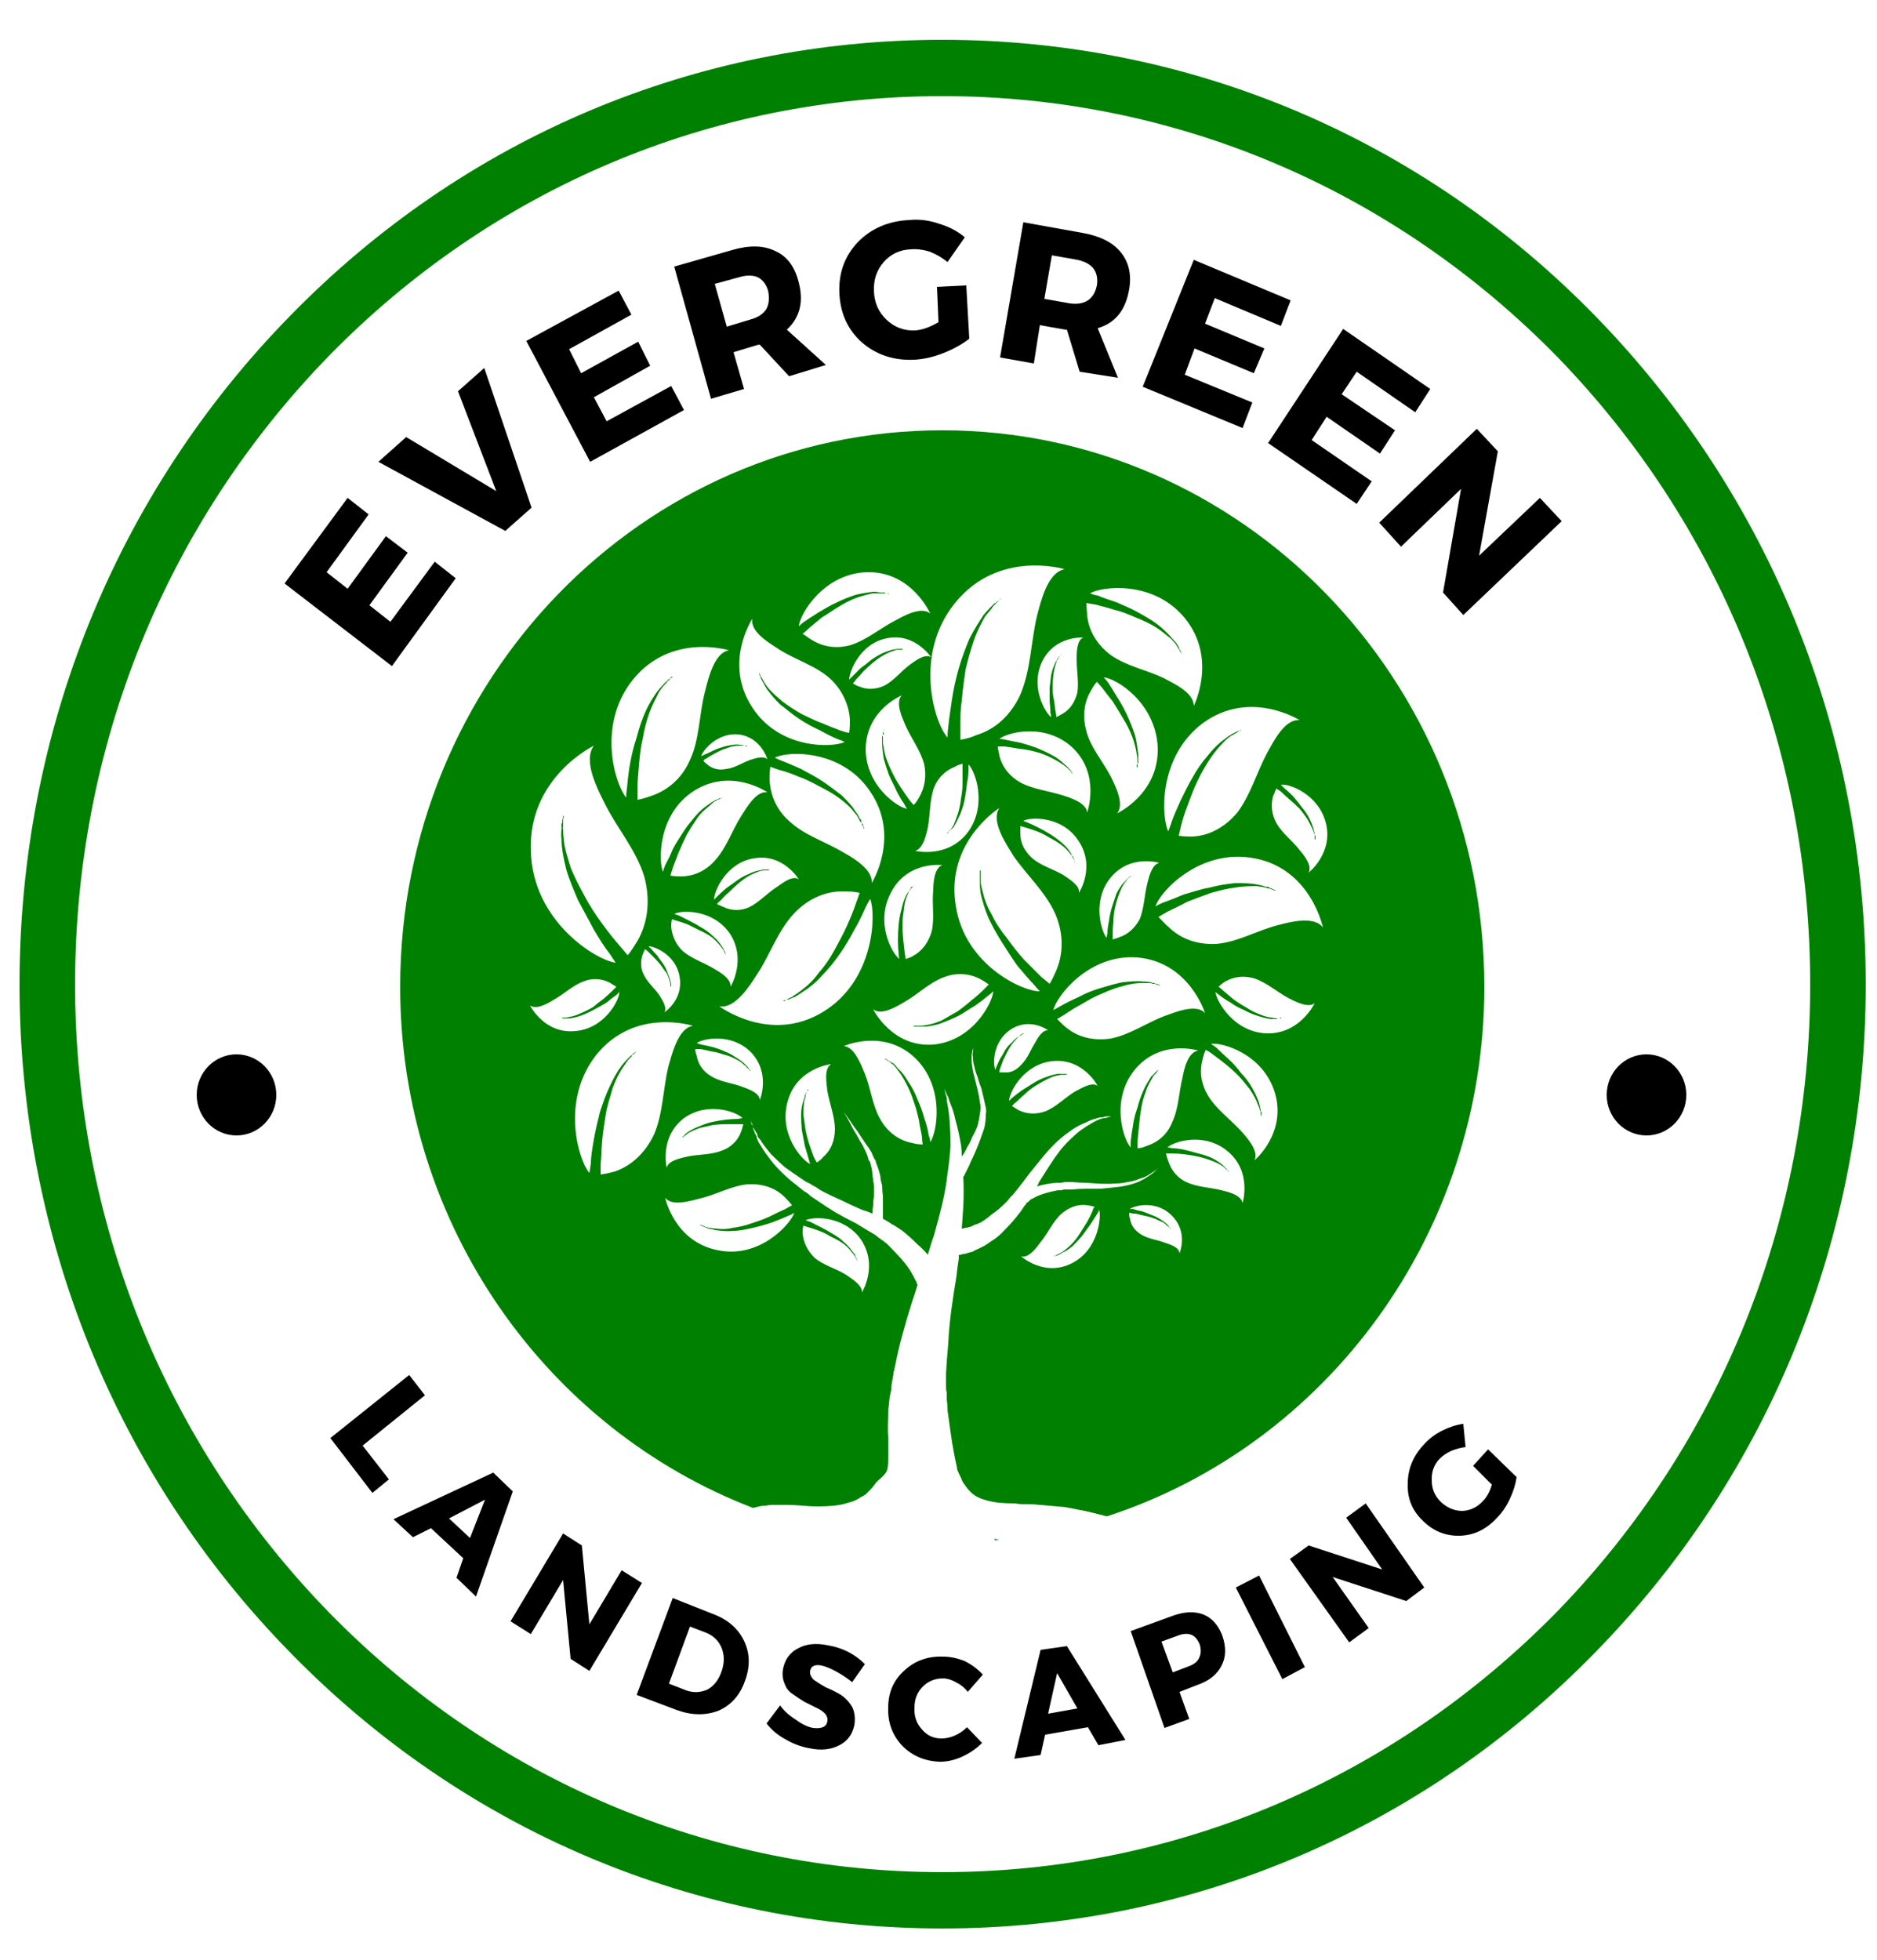 <svg version="1.2" xmlns="http://www.w3.org/2000/svg" viewBox="0 0 250 261" width="250" height="261"><defs><clipPath clipPathUnits="userSpaceOnUse" id="cp1"><path d="m131.38 203.58h2.55v1.52h-2.55z"/></clipPath><clipPath clipPathUnits="userSpaceOnUse" id="cp2"><path d="m53.29 57.31h144.45v144.96h-144.45z"/></clipPath></defs><style>.a{fill:#008000}</style><path fill-rule="evenodd" class="a" d="m125.5 256.8c-32.8 0-63.7-13-86.9-36.8-23.2-23.7-36-55.4-36-88.9 0-33.6 12.8-65.3 36-89 23.2-23.8 54.1-36.8 86.9-36.8 32.9 0 63.8 13 87 36.8 23.2 23.8 36 55.4 36 89 0 33.5-12.8 65.2-36 88.9-23.2 23.8-54.1 36.8-87 36.8zm0-244c-30.8 0-59.9 12.3-81.7 34.6-21.8 22.4-33.8 52.1-33.8 83.7 0 31.5 12 61.2 33.8 83.6 21.8 22.3 50.9 34.6 81.7 34.6 30.9 0 59.9-12.3 81.8-34.6 21.8-22.4 33.8-52.1 33.8-83.6 0-31.6-12-61.3-33.8-83.7-21.9-22.3-50.9-34.6-81.8-34.6z"/><ellipse  cx="31.5" cy="145.8" rx="5.3" ry="5.4"/><ellipse  cx="219.3" cy="145.8" rx="5.3" ry="5.4"/><path  d="m48.3 192.5l3.5 4.5-2.2 1.8-5.6-7.3 10.5-8.4 2.1 2.7z"/><path fill-rule="evenodd" d="m61.7 207.5l-4.3-4-2.4 1.2-2.6-2.4 13.3-6.2 2.6 2.5-4.9 14-2.6-2.5zm0.9-2.7l2-5.1-4.8 2.5z"/><path  d="m78.5 222.5l-2.5-1.6-1-10.5-4.3 7.2-2.7-1.7 7-11.7 2.5 1.6 1 10.5 4.3-7.2 2.7 1.7z"/><path fill-rule="evenodd" d="m89.6 212.8l5.3 2.1q3 1.1 4.2 3.6 1.2 2.5 0.1 5.4-1 2.8-3.5 3.9-2.6 1-5.6-0.1l-5.3-2zm2.3 3.8l-2.8 7.6 2.3 0.9q1.4 0.5 2.8-0.1 1.3-0.7 1.9-2.4 0.6-1.7 0-3.2-0.6-1.4-2.1-2z"/><path  d="m110.3 219.1q2.9 0.5 4.9 2.5l-1.7 2.4q-1-0.8-2.1-1.4-1.1-0.6-1.9-0.8-1.4-0.3-1.6 0.7-0.1 0.6 0.5 1.2 0.7 0.5 1.6 1 1 0.4 2 1 0.9 0.6 1.5 1.6 0.5 1 0.3 2.4-0.4 1.9-2 2.7-1.7 0.9-4 0.4-1.7-0.3-3.2-1.2-1.5-0.8-2.5-2.1l1.8-2.4q0.8 1.1 2.1 1.9 1.2 0.9 2.3 1.1 0.8 0.1 1.3-0.1 0.5-0.2 0.6-0.8 0.1-0.5-0.3-1-0.5-0.5-1.2-0.8-0.8-0.4-1.6-0.8-0.8-0.5-1.5-1-0.8-0.5-1.1-1.4-0.4-0.9-0.2-2 0.4-1.9 2-2.7 1.6-0.9 4-0.4z"/><path  d="m125.6 220.6q1.4 0 2.9 0.6 1.4 0.7 2.4 1.8l-2 2.3q-0.6-0.8-1.6-1.3-0.9-0.5-1.7-0.5-1.6 0-2.7 1.1-1.1 1.1-1.1 2.8-0.1 1.7 1 2.9 1 1.2 2.6 1.2 0.9 0 1.8-0.4 0.9-0.4 1.6-1.1l2 2.1q-1.1 1.1-2.6 1.8-1.5 0.7-3 0.7-3-0.1-5-2.1-2-2.1-1.9-5.1 0-3 2.1-4.9 2.1-2 5.2-1.9z"/><path fill-rule="evenodd" d="m144.9 230l-5.7 1-0.6 2.7-3.5 0.5 3.5-14.5 3.5-0.5 7.8 12.5-3.6 0.7zm-1.4-2.5l-2.7-4.7-1.2 5.4z"/><path fill-rule="evenodd" d="m150.6 217.2l5.5-2q2.4-0.9 4.2-0.2 1.7 0.7 2.5 2.8 0.8 2.3-0.1 4-0.9 1.8-3.3 2.6l-2.3 0.9 1.3 3.6-3.3 1.2zm4.1 1.4l1.5 4.1 2.1-0.8q1.1-0.4 1.4-1.1 0.4-0.8 0.1-1.8-0.4-1-1.1-1.3-0.8-0.3-1.8 0.1z"/><path  d="m173.8 222l-3 1.6-6.2-12.2 3.1-1.6z"/><path  d="m189.7 211.4l-2.4 1.8-9.8-3.2 4.8 6.8-2.6 1.9-7.9-11.1 2.5-1.8 9.8 3.2-4.8-6.9 2.6-1.9z"/><path  d="m196.2 195.2l2-2.2 3.8 3.7q-0.2 1.4-0.9 2.9-0.7 1.5-1.7 2.5-2.1 2.3-4.9 2.4-2.9 0.1-5-2-2.1-2-2-4.9 0-3 2.2-5.3 1-1.1 2.4-1.8 1.4-0.7 2.8-0.9l0.3 3.1q-0.9 0.1-1.9 0.5-0.9 0.4-1.6 1.1-1.1 1.2-1 2.9 0 1.6 1.2 2.8 1.3 1.2 2.9 1.2 1.6-0.1 2.7-1.3 0.8-0.8 1.2-2.2z"/><path  d="m49.1 68.5l-5.6 7.7 2.8 2.2 5.1-7 2.9 2.2-5.1 7 2.8 2.2 5.9-8 2.8 2.2-8.5 11.7-14.3-11 8.4-11.4z"/><path  d="m70.8 67.6l-3.5 3.1-16.9-9.2 3.7-3.3 12 7.2-5.1-13.3 3.5-3.1z"/><path  d="m84.1 41.9l-8.3 4.6 1.6 3.2 7.6-4.2 1.6 3.2-7.5 4.2 1.7 3.2 8.6-4.7 1.7 3.2-12.5 6.9-8.5-16.1 12.3-6.7z"/><path fill-rule="evenodd" d="m105.1 50.1l-3.9-4.2h-0.2l-3.3 1 1.4 4.9-4.4 1.3-4.9-17.6 7.7-2.2q3.4-1 5.7 0.1 2.3 1 3.1 3.9 1.2 4.1-1.5 6.6l5.2 4.7zm-8.3-6.6l3.3-1q1.4-0.4 2-1.4 0.5-1 0.2-2.4-0.4-1.3-1.4-1.8-1-0.4-2.4 0l-3.3 0.9z"/><path  d="m124.8 38.2l3.9-0.2 0.4 7.1q-1.4 1.1-3.4 1.9-2 0.8-3.9 0.9-4.1 0.2-7-2.3-2.8-2.5-3-6.5-0.2-4 2.4-6.8 2.7-2.8 6.9-3 2-0.2 4 0.5 2 0.6 3.4 1.8l-2.3 3.3q-1.1-0.9-2.4-1.4-1.3-0.4-2.5-0.3-2.2 0.1-3.6 1.7-1.4 1.6-1.3 3.9 0.1 2.3 1.7 3.8 1.6 1.5 3.8 1.4 1.4-0.1 3.1-1.1z"/><path fill-rule="evenodd" d="m143.8 49.5l-1.7-5.6h-0.2l-3.4-0.6-0.8 5.1-4.5-0.8 3.1-18 7.8 1.4q3.5 0.6 5.1 2.5 1.7 2 1.2 5-0.7 4.2-4.2 5.2l2.7 6.6zm-4.7-9.7l3.4 0.6q1.5 0.2 2.4-0.4 0.9-0.6 1.2-2 0.2-1.4-0.5-2.3-0.7-0.8-2.1-1.1l-3.4-0.6z"/><path  d="m170.6 43.4l-8.8-3.7-1.3 3.4 7.9 3.3-1.4 3.3-7.9-3.3-1.3 3.5 9 3.7-1.3 3.4-13.3-5.5 6.8-16.9 12.9 5.4z"/><path  d="m188.5 54.9l-7.8-5.4-2 3 7.1 4.8-2 3.1-7.1-4.9-2 3.1 8 5.5-2 3-11.8-8.1 10-15.2 11.6 8z"/><path  d="m194.9 81.9l-2.7-3 2.4-13.8-8 7.7-2.9-3.2 13-12.5 2.8 3-2.5 13.9 8.1-7.7 2.9 3.1z"/><g clip-path="url(#cp1)"><path class="a" d="m133.1 205q-0.3 0.1-0.6 0.1 0-0.1-0.1-0.2 0.3 0.1 0.7 0.1z"/></g><g clip-path="url(#cp2)"><path fill-rule="evenodd" class="a" d="m197.7 131.4c0 33-21.1 61-50.2 70.5q-0.1 0-0.3 0-0.1-0.1-0.3-0.1-0.2-0.1-0.4-0.1-0.2-0.1-0.4-0.1-0.2-0.1-0.4-0.1-0.2-0.1-0.4-0.1-0.2-0.1-0.4-0.1-0.3-0.1-0.5-0.1-0.2-0.1-0.5-0.1-0.9-0.2-2-0.4-1.1-0.1-2.2-0.2-1.1-0.1-2.3-0.2-0.5 0-1.1 0-0.6 0-1.1-0.1-1.2 0-2.2-0.1-1-0.1-1.9-0.4-0.4-0.1-0.8-0.3c-0.9-0.4-1.5-1.2-2.1-2.1-0.2-0.6-0.5-1-0.7-1.6-0.1-0.7-0.3-1.4-0.4-2-0.4-2-0.6-3.9-0.9-5.9q0-0.7-0.1-1.5 0-0.4 0-0.8-0.1-0.4-0.1-0.8 0-0.5 0-0.9 0-0.1 0-0.3 0-0.1 0-0.2 0-0.2 0-0.4 0.1-1.9 0.3-4 0.1-2.1 0.4-4.4 0.3-2.2 0.7-4.6 0.1-1.1 0.3-2.3 0-0.2 0-0.5 0.1 0 0.2 0 0 0 0.1 0 0 0 0.1-0.1 0.3 0 0.7-0.1 0.1-0.1 0.3-0.1 0.2-0.1 0.4-0.1 0.3-0.2 0.8-0.4 0.4-0.2 0.8-0.4 0.5-0.3 0.9-0.6 1-0.6 1.8-1.5 0.9-0.9 1.7-1.9 0.2-0.3 0.4-0.5 0.2-0.3 0.4-0.6 0.2-0.3 0.4-0.5 0-0.1 0.1-0.2h0.1q0.2-0.2 0.4-0.4 0.3-0.1 0.6-0.3c0.8-0.4 1.9-0.7 3-0.9q0.2 0 0.5 0 0.2-0.1 0.4-0.1 0.5 0 1 0 0.9-0.1 1.9-0.1 1 0 1.9 0 1-0.1 1.9-0.2c1.2-0.1 2.4-0.4 3.3-0.8q0.3-0.2 0.6-0.3 0.3-0.2 0.6-0.4 0.5-0.3 0.8-0.6 0.3-0.3 0.5-0.5 0.1-0.1 0.1-0.1 0 0-0.1 0.1-0.2 0.2-0.6 0.5-0.3 0.2-0.8 0.5-0.3 0.2-0.6 0.3-0.3 0.1-0.6 0.2-0.7 0.3-1.5 0.4-0.8 0.2-1.7 0.2c-1.2 0.1-2.5 0-3.8-0.1q-1 0-2-0.1-0.4 0-0.9 0-0.3 0.1-0.5 0.1-0.2 0-0.5 0-1.5 0.1-2.7 0.5 0.2-0.3 0.3-0.6 0.7-1.1 1.4-2.2 0.7-1.1 1.4-2 0.8-1 1.6-1.7 0.8-0.8 1.6-1.3 0.4-0.3 0.8-0.5 0.3-0.2 0.7-0.4 0.4-0.2 0.7-0.3 0.1 0 0.3-0.1 0.1 0 0.3 0 0.5-0.2 0.8-0.2 0.3 0 0.3 0 0 0-0.3 0-0.3-0.1-0.8 0-0.2 0-0.3 0.1-0.2 0-0.4 0-0.3 0.1-0.7 0.2-0.4 0.1-0.8 0.3-0.4 0.2-0.9 0.4-0.9 0.4-1.8 1.1-1 0.7-1.9 1.6-0.9 0.9-1.7 1.9-0.9 1.1-1.7 2.1-0.8 1.1-1.6 2.1-0.2 0.2-0.4 0.5-0.2 0.2-0.4 0.4-0.2 0.2-0.4 0.5-0.2 0.2-0.4 0.4-0.8 0.8-1.7 1.4-0.8 0.7-1.5 1.1-0.4 0.2-0.8 0.3-0.3 0.2-0.7 0.3-0.3 0.1-0.5 0.1-0.2 0-0.3 0.1-0.1 0-0.2 0 0.1-1.5 0.2-2.9 0.1-2.1 0-4 0 0 0.1-0.1c0.2-0.5 0.6-1.1 0.9-1.9q0.3-0.6 0.6-1.3 0.3-0.7 0.6-1.5 0.3-0.8 0.6-1.7 0.2-0.8 0.2-1.8 0.1-0.5 0-0.9-0.1-0.5-0.2-0.9-0.2-0.9-0.4-1.7-0.3-0.7-0.5-1.5-0.3-0.7-0.4-1.3-0.2-0.6-0.2-1.2-0.1-0.5 0-0.9 0-0.4 0.1-0.6 0-0.2 0-0.2 0 0 0 0.2-0.1 0.2-0.2 0.6-0.1 0.4-0.1 0.9 0 0.6 0.1 1.2 0.1 0.7 0.3 1.4 0.2 0.8 0.4 1.6 0.2 0.8 0.3 1.6 0.1 0.4 0.1 0.8 0 0.4-0.1 0.9-0.1 0.8-0.3 1.5-0.3 0.8-0.7 1.5-0.3 0.8-0.7 1.4-0.3 0.7-0.7 1.2 0-0.8-0.1-1.5-0.3-1.8-0.7-3.2-0.3-1.4-0.7-2.3-0.2-0.5-0.3-0.9-0.2-0.3-0.3-0.6-0.2-0.5-0.2-0.5 0 0 0.1 0.5 0.1 0.3 0.2 0.7 0 0.4 0.1 0.9 0.2 1 0.3 2.4 0.1 1.4 0.1 3.1-0.1 1.7-0.4 3.7-0.2 1.9-0.7 4-0.5 2.1-1.1 4.2-0.4 1.1-0.7 2.2-0.1 0.2-0.1 0.4-0.6-0.7-1.4-1.4-0.9-0.9-2-1.8-0.3-0.2-0.6-0.4-0.2-0.1-0.3-0.2l-0.2-0.1-0.1-0.1h-0.1q-0.1-0.1-0.3-0.2-0.1-0.1-0.3-0.2-0.3-0.2-0.7-0.4 0-0.6 0-1.8 0-0.6 0-1.2-0.1-0.7-0.1-1.4-0.1-0.4-0.2-0.8 0-0.3-0.1-0.7-0.2-0.8-0.5-1.5l-0.1-0.4-0.1-0.1-0.1-0.2q-0.2-0.4-0.3-0.7-0.4-0.7-0.8-1.2-0.4-0.6-0.8-1.2-0.3-0.5-0.7-1c-0.8-1.2-1.4-2-1.4-2 0 0 0.5 0.8 1.2 2.2q0.3 0.5 0.6 1 0.3 0.6 0.7 1.2 0.3 0.6 0.6 1.3 0.1 0.3 0.2 0.7l0.1 0.1 0.1 0.2 0.1 0.4q0.2 0.7 0.2 1.4 0.1 0.3 0.1 0.7 0.1 0.3 0.1 0.7 0 0.7 0 1.3-0.1 0.6-0.1 1.2-0.1 0.6-0.1 1.1-0.7-0.3-1.4-0.5-1.4-0.6-2.8-1.3-1.4-0.6-2.7-1.3-0.3-0.2-0.6-0.4-0.4-0.2-0.7-0.4-0.3-0.2-0.6-0.3-0.3-0.2-0.6-0.4-1.2-0.8-2.3-1.6-1-0.9-1.8-1.7c-0.5-0.6-0.9-1.1-1.3-1.7q-0.1-0.2-0.2-0.3-0.1-0.1-0.2-0.2 0-0.1-0.1-0.2 0-0.2-0.1-0.4-0.1-0.1-0.2-0.3-0.2-0.3-0.3-0.5-0.1-0.3-0.1-0.4-0.2-0.4-0.2-0.4 0 0 0.1 0.4 0.1 0.1 0.2 0.4 0 0.3 0.2 0.6 0 0.2 0.1 0.3 0.1 0.2 0.2 0.4 0 0.1 0 0.2 0.1 0.1 0.1 0.2 0.1 0.2 0.2 0.4c0.4 0.6 0.7 1.2 1.2 1.8q0.7 1 1.7 2 1 1 2.2 1.9 0.2 0.2 0.5 0.4 0.3 0.3 0.7 0.5 0.3 0.2 0.6 0.5 0.3 0.2 0.6 0.4 1.3 0.9 2.6 1.7 1.4 0.8 2.8 1.5 1.3 0.8 2.5 1.5 0.3 0.2 0.5 0.4 0.2 0.1 0.3 0.2l0.1 0.1 0.2 0.1q0.2 0.2 0.5 0.4 0.2 0.2 0.4 0.4 0.9 0.9 1.6 1.7 0.7 0.8 1.2 1.6 0.4 0.7 0.7 1.3 0.1 0.1 0.1 0.3 0.1 0.1 0.1 0.2-0.3 1.1-0.7 2.2-0.7 2.2-1.3 4.4-0.6 2.2-1 4.3-0.1 0.3-0.1 0.5-0.1 0.2-0.1 0.3 0 0.1 0 0.2-0.1 0.6-0.2 1.1-0.1 0.5-0.1 1-0.1 0.5-0.2 0.9-0.1 1-0.2 1.9c0 1.2-0.1 2.4 0 3.5q0 0.2 0 0.4 0 0.2 0 0.3 0 1 0 2c0 0.6 0 1.3-0.2 1.8-0.3 0.6-0.9 1-1.4 1.5q-0.4 0.6-0.9 1.1l-0.1 0.1q-0.1 0.1-0.1 0.1l-0.1 0.1-0.1 0.1q0 0-0.1 0.1-0.3 0.2-0.7 0.4-0.7 0.5-1.6 0.7-0.9 0.3-1.9 0.4-1.1 0.1-2.1 0.1-1.1 0-2.1-0.1-1.1-0.1-2.1-0.1-1 0-1.9 0-0.5 0-0.9 0.1-0.5 0-0.9 0.1-0.4 0.1-0.8 0.2c-27.4-10.5-47-37.6-47-69.4 0-40.9 32.3-74.1 72.2-74.1 39.9 0 72.2 33.2 72.2 74.1zm-82 67.2zm60.5-75.1c0 0-1.6-7.8-9.1-9.2-7.2-1.4-12.6 4.4-13.2 6.4q0.5-0.3 1-0.5c0.9-0.3 1.8-0.7 2.8-1.1 1.1-0.3 2.2-0.7 3.4-0.9 1.1-0.3 2.3-0.5 3.4-0.6 1.1 0 2.1 0 3 0.2q0.6 0.1 1.1 0.3 0.1 0 0.3 0 0.1 0.1 0.2 0.1 0.1 0.1 0.2 0.1 0.1 0 0.2 0.1 0.2 0.1 0.3 0.1 0.1 0.1 0.1 0.1 0.1 0 0.1 0.1 0.2 0.1 0.2 0.1 0 0-0.2-0.1 0-0.1-0.1-0.1-0.1 0-0.1 0-0.2-0.1-0.3-0.1-0.1-0.1-0.2-0.1-0.1 0-0.2-0.1-0.1 0-0.3 0-0.1-0.1-0.2-0.1-0.5-0.1-1.2-0.2c-0.8 0-1.8 0-2.9 0.2-1 0.1-2.1 0.4-3.2 0.7-1.1 0.4-2.2 0.8-3.2 1.2-0.9 0.5-1.8 0.9-2.6 1.3q-0.7 0.4-1.2 0.7c0.5 0.5 1 1.1 1.3 1.3 1.7 1.7 4 2.4 6.3 2.3 2.9-0.2 5.5-1.8 8.3-2.5 1.5-0.4 4.8-1.3 6 0.3zm-1.1 10.1c-0.9 0.7-2.7-0.3-3.5-0.7-1.5-0.8-2.8-2-4.5-2.6-1.3-0.4-2.7-0.3-3.9 0.4-0.2 0.1-0.6 0.4-0.9 0.7q0.3 0.2 0.6 0.5 0.6 0.5 1.3 1.1 0.8 0.6 1.7 1.1 0.9 0.6 1.7 0.9 0.9 0.4 1.7 0.5 0.4 0.1 0.7 0.1 0.1 0 0.1 0 0.1 0 0.2 0 0 0 0.1 0 0.1 0 0.1-0.1 0.1 0 0.2 0h0.1 0.1q0.1 0 0.1 0 0 0-0.1 0h-0.1-0.1q-0.1 0.1-0.2 0.1 0 0-0.1 0 0 0-0.1 0-0.1 0-0.2 0 0 0.1-0.1 0.1-0.3 0-0.7 0-0.8-0.1-1.7-0.4-1-0.3-1.9-0.8-1-0.4-1.8-1-0.9-0.5-1.5-1-0.3-0.2-0.5-0.4c0.1 1.2 2.4 5.3 6.7 5.5 4.5 0.2 6.5-4 6.5-4zm-5.3 11.9c-1.6-5.2-7-6.7-8.5-6.5q0.3 0.2 0.7 0.5 0.7 0.7 1.6 1.5 0.9 0.8 1.7 1.9c0.6 0.6 1.1 1.3 1.5 2 0.4 0.7 0.7 1.4 0.9 2q0.1 0.5 0.2 0.9 0 0.1 0 0.2 0.1 0 0.1 0.1 0 0.1 0 0.2 0 0.1 0 0.1 0 0.2 0 0.3 0 0 0 0.1 0 0 0 0.1 0 0.1 0 0.1 0 0 0-0.1 0-0.1 0-0.1 0-0.1 0-0.1 0-0.1-0.1-0.3 0 0 0-0.1 0-0.1 0-0.2 0 0 0-0.1-0.1-0.1-0.1-0.2-0.1-0.4-0.3-0.8c-0.2-0.6-0.6-1.3-1-1.9-0.5-0.6-1-1.3-1.6-1.9q-0.9-0.9-1.8-1.6c-0.6-0.5-1.2-0.9-1.7-1.3q-0.4-0.3-0.8-0.5c-0.2 0.4-0.4 1-0.4 1.2-0.5 1.7-0.2 3.4 0.7 4.9 1.1 1.8 2.9 3.1 4.3 4.6 0.8 0.9 2.5 2.7 1.9 4 0 0 4.3-3.6 2.7-9zm-6.3 7.8c-3.1-2.6-7.2-1.3-8-0.5q0.3 0 0.6 0.1 0.7 0 1.6 0.2 0.9 0.2 1.9 0.5 0.9 0.2 1.8 0.6 0.8 0.4 1.4 0.9 0.2 0.2 0.5 0.5 0 0 0.1 0.1 0 0 0 0.1 0.1 0 0.1 0.1 0 0 0.1 0 0 0.1 0.1 0.2v0.1h0.1q0 0.1 0 0.1 0 0 0-0.1h-0.1v-0.1q-0.1-0.1-0.1-0.1l-0.1-0.1-0.1-0.1q0 0-0.1-0.1 0 0-0.1-0.1-0.2-0.2-0.5-0.4-0.6-0.4-1.5-0.7-0.8-0.3-1.7-0.5-1-0.2-1.8-0.3-0.9-0.1-1.7-0.1-0.4 0-0.7 0c0.1 0.4 0.2 0.8 0.3 1 0.4 1.3 1.3 2.3 2.4 2.8 1.5 0.7 3.1 0.7 4.7 1.1 0.8 0.2 2.6 0.6 2.8 1.7 0 0 1.3-4.2-2-6.9zm-7.4 8.6c-2-2.1-5-1.4-5.6-0.9q0.2 0 0.4 0 0.6 0.2 1.2 0.3 0.6 0.2 1.3 0.5 0.6 0.2 1.2 0.6 0.5 0.3 0.9 0.7 0.2 0.2 0.3 0.4h0.1v0.1l0.1 0.1v0.1q0.1 0 0.1 0.1v0.1q0.1 0 0.1 0 0 0-0.1 0v-0.1q0-0.1-0.1-0.1v-0.1l-0.1-0.1-0.1-0.1q-0.2-0.2-0.4-0.3-0.3-0.4-0.9-0.6-0.6-0.3-1.2-0.5-0.7-0.2-1.3-0.3-0.6-0.2-1.1-0.2-0.3-0.1-0.5-0.1c0 0.3 0 0.6 0.1 0.7 0.1 1 0.7 1.7 1.5 2.2 1 0.6 2.2 0.7 3.2 1.1 0.6 0.2 1.9 0.6 1.9 1.4 0 0 1.2-2.8-1-5zm0-12.4c0.9-1.9 0.9-4 1.4-6 0.2-1.1 0.7-3.4 2.1-3.6 0 0-5.1-1.6-8.5 2.6-3.2 4-1.5 9.2-0.5 10.3q0-0.4 0-0.8 0.1-1 0.3-2.1c0.1-0.8 0.3-1.6 0.6-2.4q0.3-1.2 0.8-2.3c0.3-0.7 0.7-1.3 1-1.8q0.3-0.3 0.6-0.6 0-0.1 0.1-0.1 0.1-0.1 0.1-0.1 0.1-0.1 0.2-0.1 0-0.1 0.1-0.1 0.1-0.1 0.2-0.2l0.1-0.1q0.1 0 0.1 0 0 0-0.1 0l-0.1 0.1q-0.1 0.1-0.2 0.2-0.1 0-0.1 0.1-0.1 0.1-0.1 0.1-0.1 0.1-0.1 0.1-0.1 0.1-0.1 0.2-0.3 0.2-0.5 0.6c-0.3 0.5-0.7 1.2-0.9 1.9q-0.4 1-0.6 2.2-0.2 1.2-0.3 2.4-0.1 1.1-0.2 2 0 0.5 0 0.9c0.5 0 1-0.2 1.2-0.3 1.6-0.5 2.8-1.6 3.4-3.1zm-1-14.2c1.4-0.5 4.2-1.7 5.4-0.4 0 0-2.1-6.8-9-7.4-6.5-0.5-10.8 5.2-11.2 7q0.4-0.2 0.9-0.5c0.7-0.4 1.5-0.8 2.4-1.2 0.9-0.5 1.9-0.9 2.9-1.2 1-0.3 2-0.6 3-0.8 1-0.1 1.9-0.2 2.7-0.1q0.6 0 1.1 0.1 0.1 0 0.2 0.1 0.1 0 0.2 0 0.1 0 0.2 0.1 0.1 0 0.2 0 0.1 0.1 0.2 0.1 0.1 0 0.2 0.1 0 0 0.1 0 0.1 0.1 0.1 0.1 0 0-0.1-0.1-0.1 0-0.1 0-0.1 0-0.2 0-0.1-0.1-0.3-0.1 0 0-0.1-0.1-0.1 0-0.2 0-0.1 0-0.2 0-0.1-0.1-0.3-0.1-0.4 0-1 0c-0.8 0-1.7 0.1-2.6 0.4-0.9 0.2-1.9 0.6-2.8 1-1 0.4-1.9 0.9-2.7 1.4q-1.3 0.7-2.3 1.4-0.5 0.3-1 0.6c0.5 0.5 1 1 1.3 1.2 1.6 1.3 3.7 1.7 5.8 1.4 2.6-0.5 4.8-2.1 7.2-3zm-8.9 9.3c0 0-1.9-3.7-6-3.3-3.9 0.4-5.8 4.2-5.8 5.3q0.2-0.2 0.4-0.4 0.6-0.5 1.3-1 0.8-0.5 1.6-1 0.8-0.5 1.7-0.8 0.8-0.3 1.5-0.4 0.4 0 0.7 0 0 0 0.1 0 0.1 0 0.1 0 0.1 0 0.1 0 0.1 0 0.1 0 0.1 0.1 0.2 0.1h0.1 0.1q0.1 0 0.1 0 0 0-0.1 0h-0.1-0.1q-0.1 0-0.2 0 0 0-0.1 0 0 0-0.1 0 0 0-0.1 0-0.1 0-0.1 0-0.3 0-0.7 0.1-0.6 0.1-1.4 0.5-0.8 0.4-1.6 0.9-0.8 0.5-1.4 1.1-0.7 0.6-1.2 1.1-0.3 0.2-0.5 0.5c0.3 0.2 0.7 0.4 0.8 0.5 1.2 0.6 2.4 0.6 3.6 0.2 1.5-0.6 2.6-1.8 3.9-2.6 0.8-0.4 2.3-1.4 3.1-0.8zm-10.1-2.9c0.8-0.8 1.2-2 1.8-2.9 0.3-0.6 1-1.7 1.7-1.6 0 0-2.4-1.8-5-0.1-2.4 1.6-2.4 4.7-2 5.4q0-0.2 0.1-0.4 0.2-0.5 0.5-1.1 0.4-0.6 0.7-1.2 0.4-0.6 0.9-1 0.4-0.5 0.9-0.8 0.2-0.2 0.4-0.3 0 0 0.1 0v-0.1h0.1 0.1q0.1 0 0.1-0.1h0.1q0.1 0 0.1 0 0 0-0.1 0h-0.1q0 0.1-0.1 0.1h-0.1v0.1h-0.1l-0.1 0.1q-0.2 0.1-0.4 0.2-0.4 0.4-0.8 0.9-0.4 0.5-0.7 1.1-0.3 0.6-0.6 1.2-0.2 0.6-0.4 1.1-0.1 0.3-0.1 0.5c0.2 0 0.5 0 0.7 0 0.9 0.1 1.7-0.4 2.3-1.1zm-3.8-9.7q-0.3 0.3-0.7 0.6-0.7 0.6-1.7 1.3c-0.7 0.4-1.4 0.9-2.1 1.3q-1.2 0.6-2.3 1c-0.7 0.3-1.5 0.4-2.1 0.5q-0.5 0-0.9 0-0.1 0-0.2 0 0 0-0.1 0-0.1 0-0.2 0-0.1 0-0.1 0-0.2 0-0.3-0.1 0 0-0.1 0-0.2 0-0.2 0 0 0 0.2 0 0.1 0 0.1 0 0.1 0 0.3 0 0 0 0.1 0 0.1 0 0.2 0 0.1 0 0.1 0 0.1 0 0.2 0 0.4 0 0.9-0.1c0.6-0.1 1.3-0.3 2-0.6 0.7-0.4 1.4-0.8 2.1-1.2q1-0.7 1.9-1.5 0.9-0.7 1.6-1.4 0.4-0.4 0.7-0.7c-0.4-0.3-0.9-0.6-1.1-0.7-1.5-0.8-3.2-0.9-4.8-0.3-2 0.7-3.5 2.3-5.3 3.3-1 0.6-3.1 1.9-4.2 1 0 0 2.5 5.1 8 4.7 5.3-0.5 7.9-5.6 8-7.1zm-10.4 8.9c-4.2-4-9.5-1.6-9.5-1.6 1.4 0.1 2.3 2.5 2.8 3.7 0.8 2 1 4.4 2.2 6.3 0.9 1.5 2.4 2.6 4.1 2.9 0.3 0.1 0.9 0.2 1.4 0.2q-0.1-0.5-0.1-1c-0.1-0.7-0.3-1.4-0.4-2.2-0.2-0.9-0.4-1.7-0.7-2.5q-0.4-1.3-1-2.4c-0.4-0.8-0.8-1.4-1.2-1.9q-0.3-0.4-0.6-0.7-0.1 0-0.2-0.1 0-0.1-0.1-0.1-0.1-0.1-0.1-0.1-0.1-0.1-0.2-0.1-0.1-0.1-0.2-0.1 0-0.1-0.1-0.1-0.2-0.1-0.2-0.1 0 0 0.2 0l0.1 0.1q0 0 0 0 0.2 0.1 0.3 0.2 0 0 0.1 0 0.1 0.1 0.1 0.1 0.1 0.1 0.2 0.1 0.1 0.1 0.2 0.1 0.3 0.3 0.6 0.7c0.5 0.4 1 1.1 1.4 1.8 0.5 0.7 0.9 1.5 1.2 2.3 0.4 0.9 0.7 1.7 0.9 2.5 0.3 0.8 0.5 1.6 0.6 2.3q0.2 0.5 0.2 0.9c0.9-1.3 2-7.3-2-11.2zm-6-21.2q-0.3 0.5-0.6 1.1c-0.4 0.9-0.9 2-1.5 3-0.6 1.1-1.2 2.2-2 3.3-0.7 1-1.5 2-2.4 2.9-0.8 0.9-1.7 1.6-2.5 2.1q-0.6 0.4-1.1 0.7-0.2 0-0.3 0.1-0.1 0-0.2 0.1-0.1 0-0.3 0.1-0.1 0-0.2 0-0.2 0.1-0.3 0.2-0.1 0-0.2 0 0 0-0.1 0-0.2 0.1-0.2 0.1 0 0 0.2-0.1 0.1 0 0.1 0 0.1-0.1 0.2-0.1 0.1 0 0.3-0.1 0.1-0.1 0.2-0.1 0.1-0.1 0.2-0.1 0.1-0.1 0.2-0.1 0.2-0.1 0.3-0.2 0.5-0.3 1-0.7c0.8-0.6 1.6-1.3 2.3-2.3 0.8-0.9 1.5-1.9 2.1-3 0.6-1.1 1.2-2.2 1.7-3.3 0.5-1.1 0.9-2.1 1.2-3q0.3-0.8 0.5-1.4c-0.8-0.2-1.6-0.2-2-0.2-2.5-0.1-4.9 1-6.7 2.9-2.2 2.3-3.2 5.5-5 8.2-0.9 1.4-2.9 4.6-5 4.2 0 0 6.8 5.1 13.9 0.7 6.8-4.2 7-13 6.2-15zm-4.7 30.7c0-1.7-0.7-3.4-1-5.1-0.1-1-0.5-3 0.5-3.6 0 0-4.6 0.5-5.8 5-1.2 4.3 1.9 7.8 3 8.3q-0.1-0.3-0.2-0.7-0.2-0.7-0.5-1.7-0.2-1-0.4-2.1-0.1-1-0.1-2c0-0.7 0.1-1.3 0.3-1.9q0.1-0.3 0.2-0.6 0-0.1 0-0.2 0.1-0.1 0.1-0.1 0-0.1 0-0.1 0.1-0.1 0.1-0.1 0.1-0.1 0.1-0.2v-0.1l0.1-0.1q0.1-0.1 0.1-0.1 0 0-0.1 0.2l-0.1 0.1q0 0.1-0.1 0.2 0 0 0 0.1 0 0-0.1 0.1 0 0.1 0 0.1 0 0.1 0 0.2-0.1 0.3-0.2 0.7-0.1 0.8-0.1 1.7c0.1 0.7 0.2 1.4 0.3 2.1q0.2 1 0.5 1.9 0.3 0.9 0.6 1.7 0.2 0.4 0.4 0.7c0.3-0.2 0.7-0.5 0.8-0.7 1.1-0.9 1.6-2.3 1.6-3.7zm-11.2-10.3c-2.6-2.6-6.4-1.8-7.2-1.2q0.3 0.1 0.6 0.2 0.6 0.1 1.4 0.3 0.8 0.2 1.7 0.6 0.8 0.3 1.5 0.8 0.7 0.4 1.2 0.9 0.2 0.2 0.4 0.4 0 0.1 0.1 0.1 0 0.1 0 0.1 0.1 0.1 0.1 0.1l0.1 0.1q0 0.1 0 0.2h0.1v0.1q0 0.1 0 0.1 0 0 0-0.1v-0.1h-0.1q0-0.1-0.1-0.2v-0.1h-0.1q0-0.1-0.1-0.1 0-0.1-0.1-0.1-0.1-0.2-0.4-0.4-0.5-0.5-1.2-0.8-0.7-0.4-1.6-0.6-0.8-0.3-1.6-0.4-0.8-0.2-1.4-0.3-0.4 0-0.7 0c0 0.3 0.1 0.7 0.2 0.9 0.2 1.2 0.9 2.1 1.9 2.7 1.3 0.8 2.8 0.9 4.1 1.4 0.8 0.3 2.4 0.8 2.4 1.8 0 0 1.5-3.6-1.2-6.4zm-0.4 17.6c-2.2 0.2-4.2 1.4-6.4 1.9-1.2 0.3-3.7 1.1-4.6-0.1 0 0 1.2 5.9 7.1 7 5.5 1.1 9.6-3.5 10.1-5q-0.3 0.2-0.8 0.4-0.9 0.4-2.2 0.9-1.2 0.4-2.5 0.7c-0.9 0.2-1.8 0.4-2.6 0.4-0.9 0.1-1.7 0-2.4-0.1q-0.5-0.1-0.9-0.2-0.1 0-0.1 0-0.1-0.1-0.2-0.1-0.1 0-0.2-0.1 0 0-0.1 0-0.1-0.1-0.3-0.1 0-0.1 0-0.1h-0.1q-0.2-0.1-0.2-0.1 0 0 0.2 0l0.1 0.1q0 0 0.1 0 0.1 0.1 0.2 0.1 0.1 0 0.1 0.1 0.1 0 0.2 0 0.1 0 0.2 0.1 0.1 0 0.2 0 0.4 0.1 0.9 0.1c0.6 0.1 1.4 0.1 2.2-0.1 0.8-0.1 1.7-0.3 2.5-0.6q1.3-0.4 2.4-0.9 1.2-0.6 2.1-1 0.5-0.3 0.9-0.5c-0.4-0.5-0.8-0.9-1-1.1-1.3-1.3-3.1-1.8-4.9-1.7zm-9-5.9q0 0 0.1-0.1l0.1-0.1q0 0 0.1-0.1v-0.1l0.1-0.1q0.1 0 0.1-0.1 0.1 0 0.1-0.1 0.2-0.2 0.5-0.4 0.6-0.4 1.4-0.7 0.9-0.4 1.8-0.6 0.9-0.2 1.8-0.3 0.9-0.1 1.6-0.1 0.4-0.1 0.6-0.1c-0.7-0.8-4.6-2.3-7.8 0-3.3 2.5-2.3 6.6-2.3 6.6 0.2-1 2-1.3 2.8-1.5 1.5-0.3 3.1-0.2 4.6-0.8 1.1-0.4 2.1-1.3 2.5-2.5 0.1-0.2 0.2-0.6 0.3-1q-0.3 0-0.7 0-0.7 0-1.5 0-0.9 0-1.8 0.1-0.9 0.2-1.8 0.4-0.8 0.3-1.4 0.6-0.3 0.2-0.5 0.4-0.1 0-0.1 0.1-0.1 0-0.1 0-0.1 0.1-0.1 0.1l-0.1 0.1q-0.1 0.1-0.1 0.1l-0.1 0.1q-0.1 0.1-0.1 0.1zm-3.5-0.7c1.2-2.8 1.2-6 1.9-9 0.5-1.7 1.3-5.2 3.3-5.5 0 0-7.8-2.5-12.9 3.9-4.8 6.1-2.3 14.1-0.9 15.7q0.1-0.6 0.2-1.3c0-0.9 0.2-2 0.4-3.2 0.2-1.1 0.5-2.4 0.8-3.6 0.4-1.2 0.8-2.4 1.3-3.4 0.5-1.1 1-2 1.6-2.8q0.4-0.5 0.8-0.9 0.1-0.1 0.2-0.2 0.1-0.1 0.2-0.2 0.1-0.1 0.2-0.1 0.1-0.1 0.1-0.2 0.2-0.1 0.3-0.2 0.1 0 0.2-0.1 0 0 0.1 0 0.1-0.2 0.1-0.2 0 0-0.1 0.2-0.1 0-0.1 0-0.1 0.1-0.1 0.1-0.2 0.1-0.3 0.3-0.1 0-0.2 0.1 0 0.1-0.1 0.2-0.1 0.1-0.2 0.2-0.1 0.1-0.2 0.2-0.3 0.4-0.7 1c-0.5 0.7-1 1.7-1.4 2.8-0.3 1.1-0.7 2.2-0.9 3.4-0.2 1.2-0.4 2.5-0.5 3.6-0.1 1.1-0.1 2.2-0.2 3.1q0 0.8 0 1.4c0.8-0.1 1.5-0.3 1.9-0.4 2.3-0.8 4.1-2.6 5.2-4.9zm-10.5-13.8c3.9-0.3 5.9-4.1 5.9-5.2q-0.2 0.2-0.4 0.4-0.6 0.4-1.3 1-0.8 0.5-1.6 0.9-0.9 0.5-1.7 0.8-0.8 0.3-1.6 0.4-0.3 0-0.6 0-0.1 0-0.1 0-0.1 0-0.2 0 0 0-0.1 0 0-0.1-0.1-0.1-0.1 0-0.2 0h-0.1q-0.1 0-0.1-0.1 0 0.1 0.1 0.1h0.1q0.1 0 0.2 0 0.1 0 0.1 0 0.1 0 0.1 0 0.1 0 0.2 0 0 0 0.1 0 0.3 0 0.6-0.1 0.7-0.1 1.5-0.5c0.5-0.2 1.1-0.5 1.6-0.8q0.7-0.6 1.4-1.1 0.7-0.6 1.2-1.1 0.3-0.3 0.5-0.5c-0.3-0.2-0.7-0.4-0.8-0.5-1.1-0.6-2.4-0.7-3.6-0.2-1.4 0.5-2.6 1.7-3.9 2.4-0.8 0.5-2.3 1.4-3.2 0.8 0 0 1.9 3.8 6 3.4zm-5.9-23.9c0.3 9.4 8.8 14.5 11.3 14.8q-0.4-0.6-0.8-1.2c-0.7-0.9-1.4-2-2.1-3.2-0.7-1.3-1.4-2.6-2.1-3.9-0.6-1.4-1.2-2.8-1.6-4.2-0.3-1.3-0.6-2.6-0.6-3.8q-0.1-0.8 0-1.5 0-0.2 0-0.3 0-0.2 0-0.4 0.1-0.1 0.1-0.2 0-0.2 0-0.3 0.1-0.2 0.1-0.4 0-0.1 0.1-0.2 0-0.1 0-0.1 0.1-0.3 0.1-0.3 0 0-0.1 0.3 0 0 0 0.1 0 0.1 0 0.2-0.1 0.2-0.1 0.4 0 0.1 0 0.3 0 0.1 0 0.3 0 0.1 0 0.3-0.1 0.1 0 0.3 0 0.7 0.1 1.5c0.1 1.1 0.5 2.3 0.9 3.6 0.5 1.3 1.2 2.6 1.9 3.9 0.7 1.3 1.5 2.5 2.3 3.6 0.8 1.1 1.6 2.1 2.3 2.9q0.6 0.7 1.1 1.3c0.6-0.7 1.1-1.6 1.3-1.9 1.5-2.6 1.7-5.7 0.9-8.6-1.1-3.6-3.7-6.5-5.3-9.8-0.9-1.8-2.9-5.6-1.4-7.6 0 0-8.8 4.2-8.4 14.1zm12.7-7.2q0-0.6 0.1-1.2c0.1-1 0.2-2.1 0.4-3.2 0.2-1.2 0.5-2.4 0.9-3.6 0.3-1.2 0.7-2.4 1.2-3.5 0.5-1.1 1.1-2 1.6-2.7q0.5-0.6 0.9-1 0.1-0.1 0.2-0.2 0.1-0.1 0.2-0.2 0 0 0.1-0.1 0.1-0.1 0.2-0.1 0.1-0.2 0.3-0.3 0 0 0.1 0 0.1-0.1 0.1-0.1 0.2-0.1 0.2-0.1 0 0-0.2 0.1 0 0-0.1 0.1 0 0-0.1 0.1-0.1 0.1-0.3 0.2 0 0.1-0.1 0.2-0.1 0-0.2 0.1-0.1 0.1-0.1 0.2-0.1 0.1-0.2 0.2-0.4 0.4-0.8 1c-0.4 0.8-0.9 1.7-1.3 2.8-0.4 1.1-0.7 2.3-0.9 3.5-0.3 1.2-0.4 2.4-0.5 3.5-0.1 1.2-0.2 2.2-0.2 3.2q0 0.7 0 1.4c0.7-0.1 1.5-0.4 1.8-0.5 2.4-0.8 4.2-2.5 5.2-4.8 1.3-2.8 1.2-6.1 2-9.1 0.4-1.6 1.2-5.2 3.2-5.5 0 0-7.7-2.4-12.8 3.9-4.9 6.1-2.3 14.1-0.9 15.7zm10-5.5q0.2-0.1 0.4-0.2 0.5-0.2 1.1-0.5 0.6-0.3 1.3-0.5 0.6-0.2 1.3-0.3 0.6-0.1 1.2 0 0.2 0 0.4 0.1 0.1 0 0.1 0 0.1 0 0.1 0h0.1l0.1 0.1q0 0 0.1 0l0.1 0.1q0 0 0 0 0 0 0 0l-0.1-0.1q-0.1 0-0.2 0h-0.1q0-0.1-0.1-0.1 0 0-0.1 0-0.2 0-0.5 0-0.5 0-1.1 0.1-0.6 0.2-1.2 0.4-0.7 0.3-1.2 0.6-0.6 0.3-1 0.6-0.3 0.1-0.4 0.3c0.1 0.2 0.4 0.4 0.5 0.5 0.7 0.6 1.6 0.8 2.5 0.6 1.1-0.1 2.1-0.8 3.2-1.2 0.6-0.2 1.8-0.6 2.3-0.1 0 0-0.8-2.9-3.8-3.3-2.8-0.3-4.8 2.1-5 2.9zm6.8-6.5c3.6 5.6 10.7 5.4 12.3 4.6q-0.4-0.2-1-0.4c-0.7-0.3-1.5-0.7-2.4-1.2-0.9-0.4-1.8-0.9-2.7-1.5-0.9-0.6-1.7-1.3-2.5-1.9-0.7-0.7-1.3-1.4-1.8-2.1q-0.3-0.5-0.5-0.9-0.1-0.1-0.1-0.2-0.1-0.1-0.1-0.2-0.1-0.1-0.1-0.2 0-0.1-0.1-0.2 0-0.1-0.1-0.3 0 0 0-0.1 0 0 0-0.1-0.1-0.2-0.1-0.2 0 0 0.1 0.2 0 0 0 0.1 0 0.1 0.1 0.1 0 0.1 0.1 0.3 0 0.1 0.1 0.2 0 0 0.1 0.1 0 0.1 0.1 0.2 0 0.1 0.1 0.2 0.2 0.4 0.6 0.9c0.5 0.6 1.2 1.2 1.9 1.8 0.8 0.6 1.7 1.2 2.6 1.7 0.9 0.4 1.8 0.9 2.7 1.2 0.9 0.4 1.7 0.7 2.5 1q0.6 0.2 1.1 0.3c0.1-0.6 0.1-1.3 0.1-1.7-0.1-2.1-1.1-4.1-2.6-5.5-2-1.8-4.6-2.5-6.8-3.9-1.2-0.8-3.9-2.3-3.6-4.1 0 0-3.9 5.9 0 11.8zm6.2-10.8q0.3-0.3 0.7-0.6c0.6-0.4 1.2-0.8 2-1.3 0.7-0.4 1.5-0.9 2.4-1.3 0.8-0.4 1.6-0.7 2.5-1 0.8-0.2 1.6-0.3 2.3-0.4q0.5 0 0.9 0.1 0.1 0 0.2 0 0.1 0 0.2 0 0.1 0 0.2 0 0.1 0 0.1 0.1 0.2 0 0.3 0 0.1 0 0.1 0 0.1 0.1 0.1 0.1 0.1 0 0.1 0 0 0-0.1 0 0 0-0.1 0 0 0-0.1-0.1-0.1 0-0.3 0 0 0-0.1 0-0.1 0-0.2 0-0.1 0-0.2 0-0.1 0-0.2 0-0.4 0-0.9 0-1 0.2-2.2 0.6c-0.8 0.3-1.6 0.7-2.4 1.2-0.7 0.4-1.5 1-2.2 1.4q-1 0.8-1.8 1.5-0.4 0.4-0.8 0.7c0.5 0.3 1 0.7 1.2 0.8 1.6 1 3.4 1.2 5.2 0.7 2.2-0.7 4-2.3 6-3.3 1.1-0.6 3.4-1.9 4.6-0.9 0 0-2.5-5.7-8.5-5.5-5.7 0.2-8.9 5.6-9 7.2zm17.6 4.1c0 0-2.2-3.3-5.9-2.5-3.6 0.7-5 4.5-5 5.5q0.2-0.2 0.4-0.4 0.5-0.5 1.1-1.1 0.7-0.5 1.4-1.1 0.7-0.5 1.5-0.9 0.7-0.3 1.4-0.5 0.3 0 0.6-0.1 0.1 0 0.1 0 0.1 0 0.1 0 0.1 0 0.1 0 0.1 0 0.2 0 0 0 0.1 0h0.1v0.1q0.1 0 0.1 0 0 0-0.1 0h-0.1q-0.1 0-0.1 0-0.1 0-0.1 0-0.1 0-0.2 0 0 0-0.1 0 0 0-0.1 0-0.3 0.1-0.6 0.2-0.6 0.2-1.3 0.6-0.7 0.4-1.4 1-0.6 0.5-1.2 1.1-0.5 0.6-1 1.1-0.2 0.3-0.4 0.5c0.3 0.2 0.7 0.4 0.8 0.4 1.1 0.5 2.3 0.4 3.4-0.1 1.3-0.7 2.2-1.9 3.4-2.8 0.6-0.4 1.9-1.5 2.8-1zm2.2 10.7q0-0.7 0.1-1.4c0.1-1.1 0.3-2.3 0.5-3.7 0.2-1.3 0.5-2.7 0.9-4.1 0.4-1.4 0.9-2.7 1.4-3.9 0.6-1.2 1.3-2.3 1.9-3.2q0.5-0.6 1-1.1 0.1-0.1 0.2-0.2 0.1-0.1 0.2-0.2 0.1-0.1 0.2-0.1 0.1-0.1 0.2-0.2 0.2-0.1 0.3-0.2 0.1-0.1 0.1-0.1 0.1-0.1 0.2-0.1 0.2-0.1 0.2-0.1 0 0-0.2 0.1-0.1 0-0.1 0.1-0.1 0-0.2 0.1-0.1 0.1-0.3 0.3-0.1 0.1-0.1 0.1-0.1 0.1-0.2 0.2-0.1 0.1-0.2 0.2-0.1 0.1-0.2 0.3-0.4 0.5-0.9 1.1c-0.5 0.9-1.1 2-1.5 3.2-0.4 1.2-0.8 2.6-1.1 3.9-0.2 1.4-0.4 2.8-0.5 4.1-0.2 1.3-0.2 2.5-0.2 3.6q0 0.9 0 1.6c0.8-0.1 1.7-0.4 2.1-0.6 2.7-0.8 4.7-2.8 5.9-5.4 1.4-3.3 1.4-7 2.2-10.4 0.5-1.9 1.4-5.9 3.7-6.3 0 0-8.8-2.7-14.6 4.5-5.6 6.9-2.7 16.1-1 17.9zm12.6-10.1c-1.6 3.4 0.4 6.8 1.2 7.4q0-0.3-0.1-0.6 0-0.7-0.1-1.5 0-0.9 0-1.8 0.1-0.9 0.2-1.7 0.2-0.9 0.5-1.5 0.1-0.3 0.3-0.5 0-0.1 0-0.1 0.1-0.1 0.1-0.1 0.1-0.1 0.1-0.1v-0.1q0.1-0.1 0.2-0.1v-0.1c0.1 0 0.1-0.1 0.1-0.1q0 0-0.1 0.1v0.1q-0.1 0-0.1 0.1l-0.1 0.1q0 0 0 0.1-0.1 0-0.1 0.1 0 0.1-0.1 0.1-0.1 0.3-0.2 0.6-0.2 0.6-0.3 1.4-0.1 0.8-0.1 1.7 0 0.9 0.2 1.7 0.1 0.9 0.2 1.5 0.1 0.4 0.1 0.7c0.4-0.2 0.7-0.4 0.9-0.5 1-0.6 1.6-1.6 1.9-2.8 0.2-1.4-0.1-2.9-0.1-4.4 0-0.8 0-2.6 0.9-2.9 0 0-3.8-0.3-5.5 3.2zm6 20.1c0 0 1.8-5-1.9-8.6-3.6-3.4-8.7-2.1-9.8-1.2q0.4 0 0.8 0.1 0.9 0.2 2 0.4 1.1 0.3 2.2 0.7c0.7 0.3 1.4 0.6 2.1 1 0.6 0.3 1.2 0.8 1.6 1.2q0.4 0.3 0.6 0.6 0.1 0 0.1 0.1 0.1 0.1 0.1 0.1 0.1 0.1 0.1 0.1 0 0.1 0.1 0.2 0 0.1 0.1 0.2l0.1 0.1q0 0.1 0 0.1 0 0 0-0.1l-0.1-0.1q-0.1-0.1-0.2-0.2 0-0.1 0-0.1-0.1-0.1-0.1-0.1-0.1-0.1-0.2-0.2 0 0-0.1-0.1-0.2-0.2-0.6-0.5-0.7-0.5-1.7-1c-0.6-0.3-1.3-0.6-2.1-0.8q-1.1-0.3-2.2-0.4-1.1-0.2-1.9-0.3-0.5 0-0.9 0c0 0.4 0.2 1 0.2 1.2 0.4 1.6 1.4 2.8 2.8 3.6 1.7 0.9 3.7 1.1 5.6 1.7 1 0.3 3.2 1 3.3 2.3zm-15.8 2.5c2.5-3.6 0.9-8 0-8.9q0 0.4 0 0.7 0 0.8-0.2 1.8-0.1 1-0.3 2.1-0.2 1-0.6 2-0.4 0.9-0.8 1.6-0.2 0.3-0.5 0.5 0 0.1-0.1 0.1 0 0.1-0.1 0.1 0 0.1-0.1 0.1 0 0.1 0 0.1-0.1 0.1-0.2 0.1l-0.1 0.1q-0.1 0.1-0.1 0.1 0 0 0.1-0.1l0.1-0.1q0 0 0.1-0.1l0.1-0.1q0 0 0.1-0.1 0 0 0.1-0.1 0-0.1 0.1-0.1 0.2-0.3 0.4-0.6 0.3-0.7 0.6-1.6 0.3-1 0.4-2 0.2-1 0.2-2c0-0.7 0-1.3 0-1.8q0-0.4 0-0.8c-0.4 0.1-0.9 0.3-1 0.4-1.3 0.5-2.3 1.5-2.8 2.8-0.6 1.7-0.5 3.5-0.8 5.2-0.2 0.9-0.6 2.9-1.7 3.2 0 0 4.4 1.1 7.1-2.6zm-8.2-3q-0.2-0.3-0.4-0.7-0.5-0.7-1-1.7c-0.3-0.7-0.7-1.4-1-2.1q-0.4-1.1-0.7-2.2c-0.1-0.7-0.2-1.4-0.2-2q0-0.4 0-0.8 0-0.1 0-0.1 0.1-0.1 0.1-0.2 0-0.1 0-0.1 0-0.1 0-0.2 0.1-0.1 0.1-0.2 0 0 0-0.1v-0.1q0.1-0.1 0.1-0.1 0 0-0.1 0.2 0 0.1 0 0.1 0 0.1 0 0.2 0 0.1 0 0.2-0.1 0-0.1 0.1 0 0.1 0 0.2 0 0.1 0 0.1 0 0.4 0 0.8c0.1 0.6 0.2 1.2 0.4 1.9q0.4 1.1 0.9 2.1 0.5 1 1.1 1.9 0.6 0.9 1.1 1.6 0.3 0.4 0.6 0.7c0.3-0.3 0.6-0.8 0.7-1 0.8-1.3 1-2.9 0.7-4.4-0.5-1.9-1.7-3.4-2.5-5.2-0.4-1-1.4-3-0.5-4 0 0-4.7 1.9-4.8 7.1 0 4.9 4.2 7.8 5.5 8zm-21 13.1c1.4-0.7 2.4-1.9 3.7-2.7 0.7-0.5 2.1-1.6 2.9-1 0 0-2.1-3.5-6-2.8-3.7 0.6-5.3 4.4-5.3 5.5q0.2-0.2 0.4-0.4 0.5-0.5 1.2-1.1 0.7-0.5 1.4-1 0.8-0.6 1.6-0.9 0.8-0.4 1.5-0.5 0.3-0.1 0.6-0.1 0.1 0 0.2 0 0 0 0.1 0 0 0 0.1 0 0 0 0.1 0 0.1 0 0.2 0.1h0.1q0.1 0 0.1 0 0 0-0.1 0h-0.1q-0.1 0-0.2 0-0.1 0-0.1 0-0.1 0-0.1 0-0.1 0-0.1 0-0.1 0-0.2 0-0.2 0-0.6 0.1-0.6 0.2-1.4 0.6-0.7 0.4-1.4 1-0.7 0.6-1.3 1.2-0.6 0.5-1.1 1.1-0.3 0.2-0.5 0.5c0.4 0.2 0.7 0.3 0.9 0.4 1.1 0.5 2.3 0.5 3.4 0zm-3.4-14.6q0 0-0.2 0 0 0 0 0-0.1 0.1-0.1 0.1-0.1 0-0.3 0.1 0 0-0.1 0.1-0.1 0-0.2 0 0 0.1-0.1 0.1-0.1 0.1-0.2 0.1-0.3 0.2-0.7 0.6c-0.5 0.4-1.1 0.9-1.6 1.6q-0.7 1-1.4 2.2-0.6 1.2-1.1 2.4c-0.3 0.8-0.6 1.5-0.8 2.1q-0.2 0.6-0.3 1c0.5 0.1 1.1 0.1 1.4 0.1 1.8 0 3.4-0.8 4.6-2.2 1.5-1.7 2.2-3.9 3.4-5.8 0.7-1.1 2-3.4 3.5-3.2 0 0-4.9-3.4-9.9-0.1-4.7 3.1-4.6 9.3-4 10.7q0.1-0.4 0.3-0.9c0.3-0.6 0.7-1.3 1-2.1 0.4-0.8 0.9-1.5 1.4-2.3 0.5-0.8 1.1-1.5 1.6-2.1 0.6-0.7 1.2-1.2 1.8-1.6q0.4-0.3 0.8-0.5 0.1 0 0.1-0.1 0.1 0 0.2 0 0.1-0.1 0.2-0.1 0 0 0.1-0.1 0.1 0 0.3 0 0-0.1 0.1-0.1 0 0 0 0 0.2 0 0.2 0zm-7.9 28.6c0 0 2.6-1.7 2-4.8-0.5-2.9-3.4-4-4.1-4q0.1 0.2 0.3 0.3 0.3 0.4 0.8 0.9 0.4 0.6 0.8 1.1 0.4 0.6 0.6 1.2 0.3 0.7 0.4 1.2 0.1 0.2 0.1 0.5 0 0 0 0.1 0 0 0 0.1 0 0 0 0v0.1q0 0.1 0 0.2v0.1q0 0 0 0 0 0 0 0c0-0.1 0-0.2 0-0.3v-0.1q-0.1-0.1-0.1-0.1 0-0.1 0-0.1 0-0.3-0.1-0.5-0.1-0.5-0.4-1.1-0.4-0.5-0.8-1.1-0.4-0.5-0.9-1-0.4-0.4-0.8-0.8-0.2-0.2-0.4-0.3c-0.1 0.2-0.2 0.5-0.3 0.7-0.3 0.8-0.3 1.8 0.1 2.6 0.5 1.1 1.4 1.8 2.1 2.8 0.3 0.5 1.1 1.6 0.7 2.3zm8.8-3.4c0 0 2.2-3.6-0.1-7.1-2.3-3.3-6.5-3.1-7.4-2.6q0.3 0.1 0.6 0.2 0.6 0.3 1.4 0.7 0.8 0.4 1.6 0.9 0.9 0.5 1.5 1.1 0.7 0.6 1.1 1.2 0.2 0.3 0.4 0.6 0 0.1 0 0.1 0.1 0.1 0.1 0.1 0 0.1 0 0.1 0.1 0.1 0.1 0.1 0 0.1 0 0.2l0.1 0.1q0 0.2 0 0.2 0 0 0-0.2h-0.1v-0.1q0-0.1-0.1-0.1 0-0.1 0-0.1 0-0.1-0.1-0.1 0-0.1 0-0.2-0.1 0-0.1-0.1-0.2-0.2-0.4-0.5-0.4-0.5-1.1-1.1-0.7-0.5-1.6-0.9-0.8-0.4-1.6-0.8-0.8-0.3-1.5-0.5-0.3-0.1-0.6-0.2c-0.1 0.4-0.1 0.8-0.1 1 0.1 1.3 0.7 2.5 1.6 3.3 1.2 1 2.8 1.5 4.1 2.3 0.7 0.4 2.3 1.3 2.2 2.4zm18.8-13.8c0 0 3.9-6.2-0.2-12.2-3.8-5.7-11.1-5.4-12.7-4.5q0.4 0.2 0.9 0.4c0.8 0.3 1.7 0.7 2.6 1.1 0.9 0.5 1.9 1 2.8 1.6 0.9 0.6 1.8 1.3 2.6 1.9 0.7 0.7 1.4 1.4 1.8 2.1q0.4 0.5 0.6 1 0.1 0.1 0.2 0.2 0 0.1 0 0.2 0.1 0.1 0.1 0.2 0.1 0.1 0.1 0.2 0.1 0.1 0.1 0.3 0 0 0.1 0.1 0 0 0 0.1 0 0.2 0 0.2 0 0 0-0.2-0.1 0-0.1-0.1 0 0 0-0.1-0.1-0.1-0.2-0.3 0-0.1 0-0.2-0.1-0.1-0.1-0.1-0.1-0.1-0.2-0.2 0-0.1-0.1-0.2-0.2-0.5-0.6-0.9c-0.5-0.7-1.2-1.3-2-1.9-0.8-0.6-1.7-1.1-2.7-1.6-0.9-0.5-1.9-1-2.8-1.3-0.9-0.4-1.8-0.7-2.6-0.9q-0.6-0.2-1.1-0.4c-0.1 0.7-0.1 1.4-0.1 1.7 0.1 2.3 1.1 4.3 2.8 5.7 2 1.8 4.7 2.6 7 4 1.3 0.7 4 2.3 3.8 4.1zm8.2 1c0-0.9 0.1-3 1.2-3.4 0 0-4.6-0.6-6.8 3.6-2.2 4 0.1 8.2 1.1 8.9q-0.1-0.3-0.1-0.7-0.1-0.8-0.1-1.8 0-1.1 0.1-2.1 0.1-1.1 0.4-2.1 0.2-1 0.6-1.8 0.2-0.3 0.4-0.6 0-0.1 0.1-0.1 0-0.1 0.1-0.2 0 0 0-0.1 0.1 0 0.1-0.1 0.1 0 0.2-0.1v-0.1h0.1q0.1-0.1 0.1-0.1 0 0-0.1 0.1h-0.1v0.1q-0.1 0.1-0.1 0.2-0.1 0-0.1 0.1-0.1 0-0.1 0.1 0 0-0.1 0.1 0 0.1-0.1 0.1-0.1 0.3-0.3 0.7-0.3 0.7-0.4 1.7c-0.1 0.7-0.2 1.4-0.2 2.1q0 1 0.1 2 0.1 1 0.2 1.8 0.1 0.5 0.1 0.8c0.4-0.1 0.9-0.3 1-0.4 1.3-0.7 2.1-1.9 2.5-3.3 0.4-1.8 0-3.6 0.2-5.4zm6.3-3q0 0 0 0.3 0 0 0 0.1 0 0.1 0 0.1 0 0.2 0 0.4 0 0.1 0 0.2 0 0.2 0 0.3 0 0.1 0 0.3 0 0.1 0 0.2 0.1 0.6 0.3 1.3c0.2 0.9 0.6 2 1.2 3 0.5 1.1 1.2 2.1 2 3.1 0.7 1 1.5 2 2.3 2.9 0.8 0.8 1.6 1.6 2.3 2.3q0.6 0.5 1.1 0.9c0.4-0.6 0.7-1.4 0.9-1.8 1-2.4 0.9-5-0.1-7.4-1.3-3-3.8-5.2-5.6-7.8-0.9-1.5-3.1-4.6-1.9-6.4 0 0-7.2 4.5-5.8 13 1.2 8 9.1 11.5 11.2 11.4q-0.4-0.4-0.8-0.9c-0.7-0.7-1.4-1.6-2.2-2.5-0.7-1-1.4-2.1-2.1-3.2-0.7-1.1-1.3-2.2-1.8-3.3-0.5-1.2-0.8-2.3-1-3.2q-0.1-0.8-0.1-1.4 0-0.1 0-0.2 0-0.2 0-0.3 0-0.1 0-0.3 0-0.1 0-0.2 0-0.2 0-0.4 0 0 0-0.1 0-0.1 0.1-0.1 0-0.3 0-0.3zm13.1 3.3c0 0 2.3-3.5-0.1-7-2.2-3.3-6.4-3.1-7.3-2.6q0.2 0.1 0.5 0.2 0.7 0.3 1.5 0.7 0.8 0.4 1.6 0.9 0.8 0.5 1.5 1.1 0.7 0.6 1.1 1.2 0.2 0.3 0.3 0.6 0.1 0 0.1 0.1 0 0 0.1 0.1 0 0.1 0 0.1 0 0.1 0.1 0.1 0 0.1 0 0.2v0.1h0.1q0 0.1 0 0.1 0 0-0.1-0.1v-0.1q0-0.1-0.1-0.2 0 0 0-0.1-0.1 0-0.1-0.1 0 0-0.1-0.1 0 0 0-0.1-0.2-0.2-0.4-0.5-0.5-0.6-1.2-1.1-0.7-0.5-1.5-0.9-0.8-0.5-1.6-0.8-0.8-0.3-1.5-0.5-0.4-0.1-0.7-0.2c0 0.4 0 0.8 0 1 0 1.3 0.6 2.4 1.6 3.3 1.2 1 2.7 1.4 4.1 2.2 0.7 0.5 2.3 1.4 2.1 2.4zm1-21.5c0.6 2.2 2.2 4 3.3 6.1 0.5 1.1 1.8 3.5 0.8 4.8 0 0 5.6-2.6 5.4-8.8-0.3-6-5.6-9.2-7.2-9.3q0.3 0.3 0.6 0.7c0.4 0.6 0.8 1.3 1.3 2.1q0.7 1.1 1.3 2.4c0.4 0.9 0.7 1.7 1 2.6 0.2 0.8 0.3 1.7 0.4 2.4q0 0.5 0 0.9 0 0.2 0 0.3-0.1 0.1-0.1 0.1 0 0.1 0 0.2 0 0.1 0 0.2-0.1 0.1-0.1 0.2 0 0.1 0 0.2 0 0 0 0-0.1 0.2-0.1 0.2 0 0 0.1-0.2 0 0 0-0.1 0 0 0-0.1 0-0.1 0-0.2 0-0.1 0-0.2 0-0.1 0.1-0.2 0-0.1 0-0.2 0-0.1 0-0.2 0-0.4-0.1-0.9c-0.1-0.7-0.3-1.5-0.6-2.3-0.3-0.8-0.7-1.6-1.2-2.4q-0.7-1.2-1.4-2.3-0.8-1-1.4-1.8-0.4-0.5-0.7-0.8c-0.4 0.4-0.7 1-0.8 1.2-1 1.6-1.1 3.6-0.6 5.4zm6 19.2q0 0-0.1 0.1h-0.1q0 0.1-0.1 0.2h-0.1l-0.1 0.1q0 0.1-0.1 0.1 0 0.1 0 0.1-0.2 0.2-0.4 0.5-0.4 0.6-0.7 1.5-0.3 0.8-0.5 1.7-0.2 1-0.2 1.8-0.1 0.9-0.1 1.6 0 0.4 0 0.8c0.3-0.1 0.7-0.2 0.9-0.3 1.2-0.4 2.1-1.3 2.7-2.4 0.6-1.5 0.6-3.1 1-4.7 0.2-0.8 0.6-2.6 1.6-2.8 0 0-3.9-1.2-6.5 2-2.5 3.1-1.2 7.2-0.5 8q0-0.3 0.1-0.6 0-0.7 0.2-1.6 0.1-0.9 0.4-1.9 0.3-0.9 0.6-1.8 0.4-0.8 0.9-1.4 0.2-0.2 0.4-0.4 0.1-0.1 0.1-0.1 0-0.1 0.1-0.1 0-0.1 0.1-0.1 0 0 0.1-0.1 0 0 0.1-0.1h0.1v-0.1q0.1 0 0.1 0zm-5.9-34.7c0.2 2.2 1.4 4 3.1 5.3 2.1 1.5 4.8 2 7.1 3.1 1.3 0.7 4 1.9 4 3.7 0 0 3.2-6.3-1.2-11.7-4.2-5.1-11.1-4.2-12.6-3.3q0.4 0.2 1 0.3c0.7 0.3 1.6 0.6 2.5 0.9 0.9 0.4 1.9 0.8 2.8 1.3 0.9 0.5 1.8 1 2.6 1.6 0.8 0.6 1.5 1.3 2 1.9q0.4 0.4 0.7 0.8 0 0.1 0.1 0.2 0.1 0.1 0.1 0.2 0 0.1 0.1 0.2 0 0.1 0.1 0.2 0.1 0.1 0.1 0.3 0 0 0.1 0.1 0 0 0 0.1 0.1 0.1 0.1 0.1 0 0-0.1-0.1 0-0.1-0.1-0.1 0-0.1 0-0.1-0.1-0.1-0.2-0.3 0-0.1-0.1-0.2 0 0-0.1-0.1 0-0.1-0.1-0.2-0.1-0.1-0.1-0.2-0.3-0.4-0.7-0.8c-0.6-0.5-1.3-1.1-2.1-1.6-0.8-0.5-1.7-0.9-2.7-1.3-0.9-0.4-1.9-0.8-2.8-1-0.9-0.3-1.8-0.5-2.5-0.7q-0.7-0.1-1.2-0.2c0 0.6 0.1 1.3 0.1 1.6zm15.4 14.4c-6 4.5-5.5 12.6-4.6 14.4q0.2-0.5 0.4-1.1c0.3-0.9 0.7-1.8 1.2-2.9 0.5-1 1-2.1 1.6-3.1 0.6-1.1 1.3-2.1 2-2.9 0.7-0.9 1.5-1.7 2.2-2.2q0.5-0.4 1-0.7 0.1-0.1 0.2-0.1 0.1-0.1 0.2-0.1 0.1-0.1 0.2-0.1 0.1-0.1 0.2-0.1 0.2-0.1 0.3-0.1 0.1-0.1 0.1-0.1 0.1 0 0.2 0 0.2-0.1 0.2-0.1 0 0-0.2 0.1-0.1 0-0.1 0-0.1 0.1-0.2 0.1-0.1 0.1-0.3 0.2-0.1 0-0.1 0.1-0.1 0-0.2 0.1-0.1 0-0.2 0.1-0.1 0.1-0.2 0.1-0.5 0.3-1 0.8c-0.6 0.6-1.3 1.4-1.9 2.3-0.6 0.9-1.2 1.9-1.7 3-0.5 1-0.9 2.1-1.3 3.2-0.4 1-0.7 2-0.9 2.8q-0.2 0.8-0.3 1.3c0.7 0.1 1.4 0.1 1.8 0.1 2.4-0.1 4.5-1.4 6-3.2 1.8-2.4 2.6-5.4 4-8 0.8-1.4 2.3-4.5 4.3-4.3 0 0-6.6-4.2-12.9 0.4zm-13.8 64.8q-0.1 0.3-0.3 0.6-0.4 0.6-0.9 1.4-0.5 0.7-1.1 1.5-0.6 0.7-1.2 1.3c-0.5 0.4-0.9 0.7-1.4 0.9q-0.3 0.2-0.5 0.3-0.1 0-0.2 0.1 0 0-0.1 0-0.1 0-0.1 0-0.1 0-0.1 0.1-0.1 0-0.2 0h-0.1q-0.1 0-0.1 0 0 0 0.1 0h0.1q0.1 0 0.2-0.1 0 0 0.1 0 0 0 0.1-0.1 0 0 0.1 0 0.1 0 0.1-0.1 0.3-0.1 0.6-0.3 0.6-0.4 1.2-1 0.6-0.6 1.1-1.4 0.5-0.8 1-1.6 0.4-0.7 0.7-1.4 0.1-0.4 0.3-0.6c-0.4-0.1-0.8-0.2-1-0.2-1.3-0.2-2.4 0.3-3.4 1.1-1.2 1.1-1.8 2.6-2.8 3.8-0.5 0.7-1.6 2.2-2.6 1.9 0 0 3.1 2.8 6.8 0.9 3.5-1.8 3.9-6.1 3.6-7.1zm-39.5 3.1c0.1 1.3 0.7 2.4 1.6 3.3 1.2 1 2.8 1.4 4.1 2.2 0.7 0.5 2.3 1.4 2.2 2.4 0 0 2.2-3.5-0.1-7-2.3-3.3-6.5-3.1-7.4-2.6q0.3 0.1 0.6 0.2 0.6 0.3 1.4 0.7 0.8 0.4 1.6 0.9 0.9 0.5 1.5 1.1 0.7 0.6 1.1 1.2 0.2 0.3 0.4 0.5 0 0.1 0 0.2 0.1 0 0.1 0.1 0 0 0 0.1 0.1 0.1 0.1 0.1 0 0.1 0 0.2h0.1v0.1q0 0.1 0 0.1 0 0 0-0.1l-0.1-0.1q0-0.1-0.1-0.2 0 0 0-0.1 0 0-0.1-0.1 0 0 0-0.1-0.1-0.1-0.1-0.1-0.2-0.3-0.4-0.5-0.4-0.6-1.1-1.1-0.7-0.5-1.6-0.9-0.8-0.5-1.6-0.8-0.8-0.3-1.5-0.5-0.4-0.1-0.6-0.2c-0.1 0.4-0.1 0.8-0.1 1zm69.7-54.6c-1-3.9-5-5.3-6-5.1q0.2 0.2 0.4 0.4 0.6 0.5 1.2 1.1 0.6 0.7 1.2 1.5 0.6 0.7 1 1.5 0.4 0.8 0.6 1.6 0.1 0.3 0.1 0.6 0.1 0.1 0.1 0.1 0 0.1 0 0.2 0 0 0 0.1 0 0 0 0.1 0 0.1 0 0.2v0.1q0 0.1 0 0.1c0 0 0-0.1 0-0.1v-0.1q0-0.1-0.1-0.2 0 0 0-0.1 0-0.1 0-0.1 0-0.1 0-0.1 0-0.1 0-0.2-0.1-0.3-0.2-0.6-0.3-0.7-0.7-1.4-0.5-0.8-1.1-1.5-0.7-0.7-1.3-1.2-0.7-0.6-1.2-1.1-0.3-0.2-0.6-0.4c-0.2 0.4-0.3 0.8-0.4 0.9-0.4 1.3-0.2 2.6 0.4 3.7 0.8 1.4 2.1 2.3 3.1 3.6 0.5 0.6 1.7 2 1.2 3 0 0 3.3-2.6 2.3-6.6z"/></g></svg>
